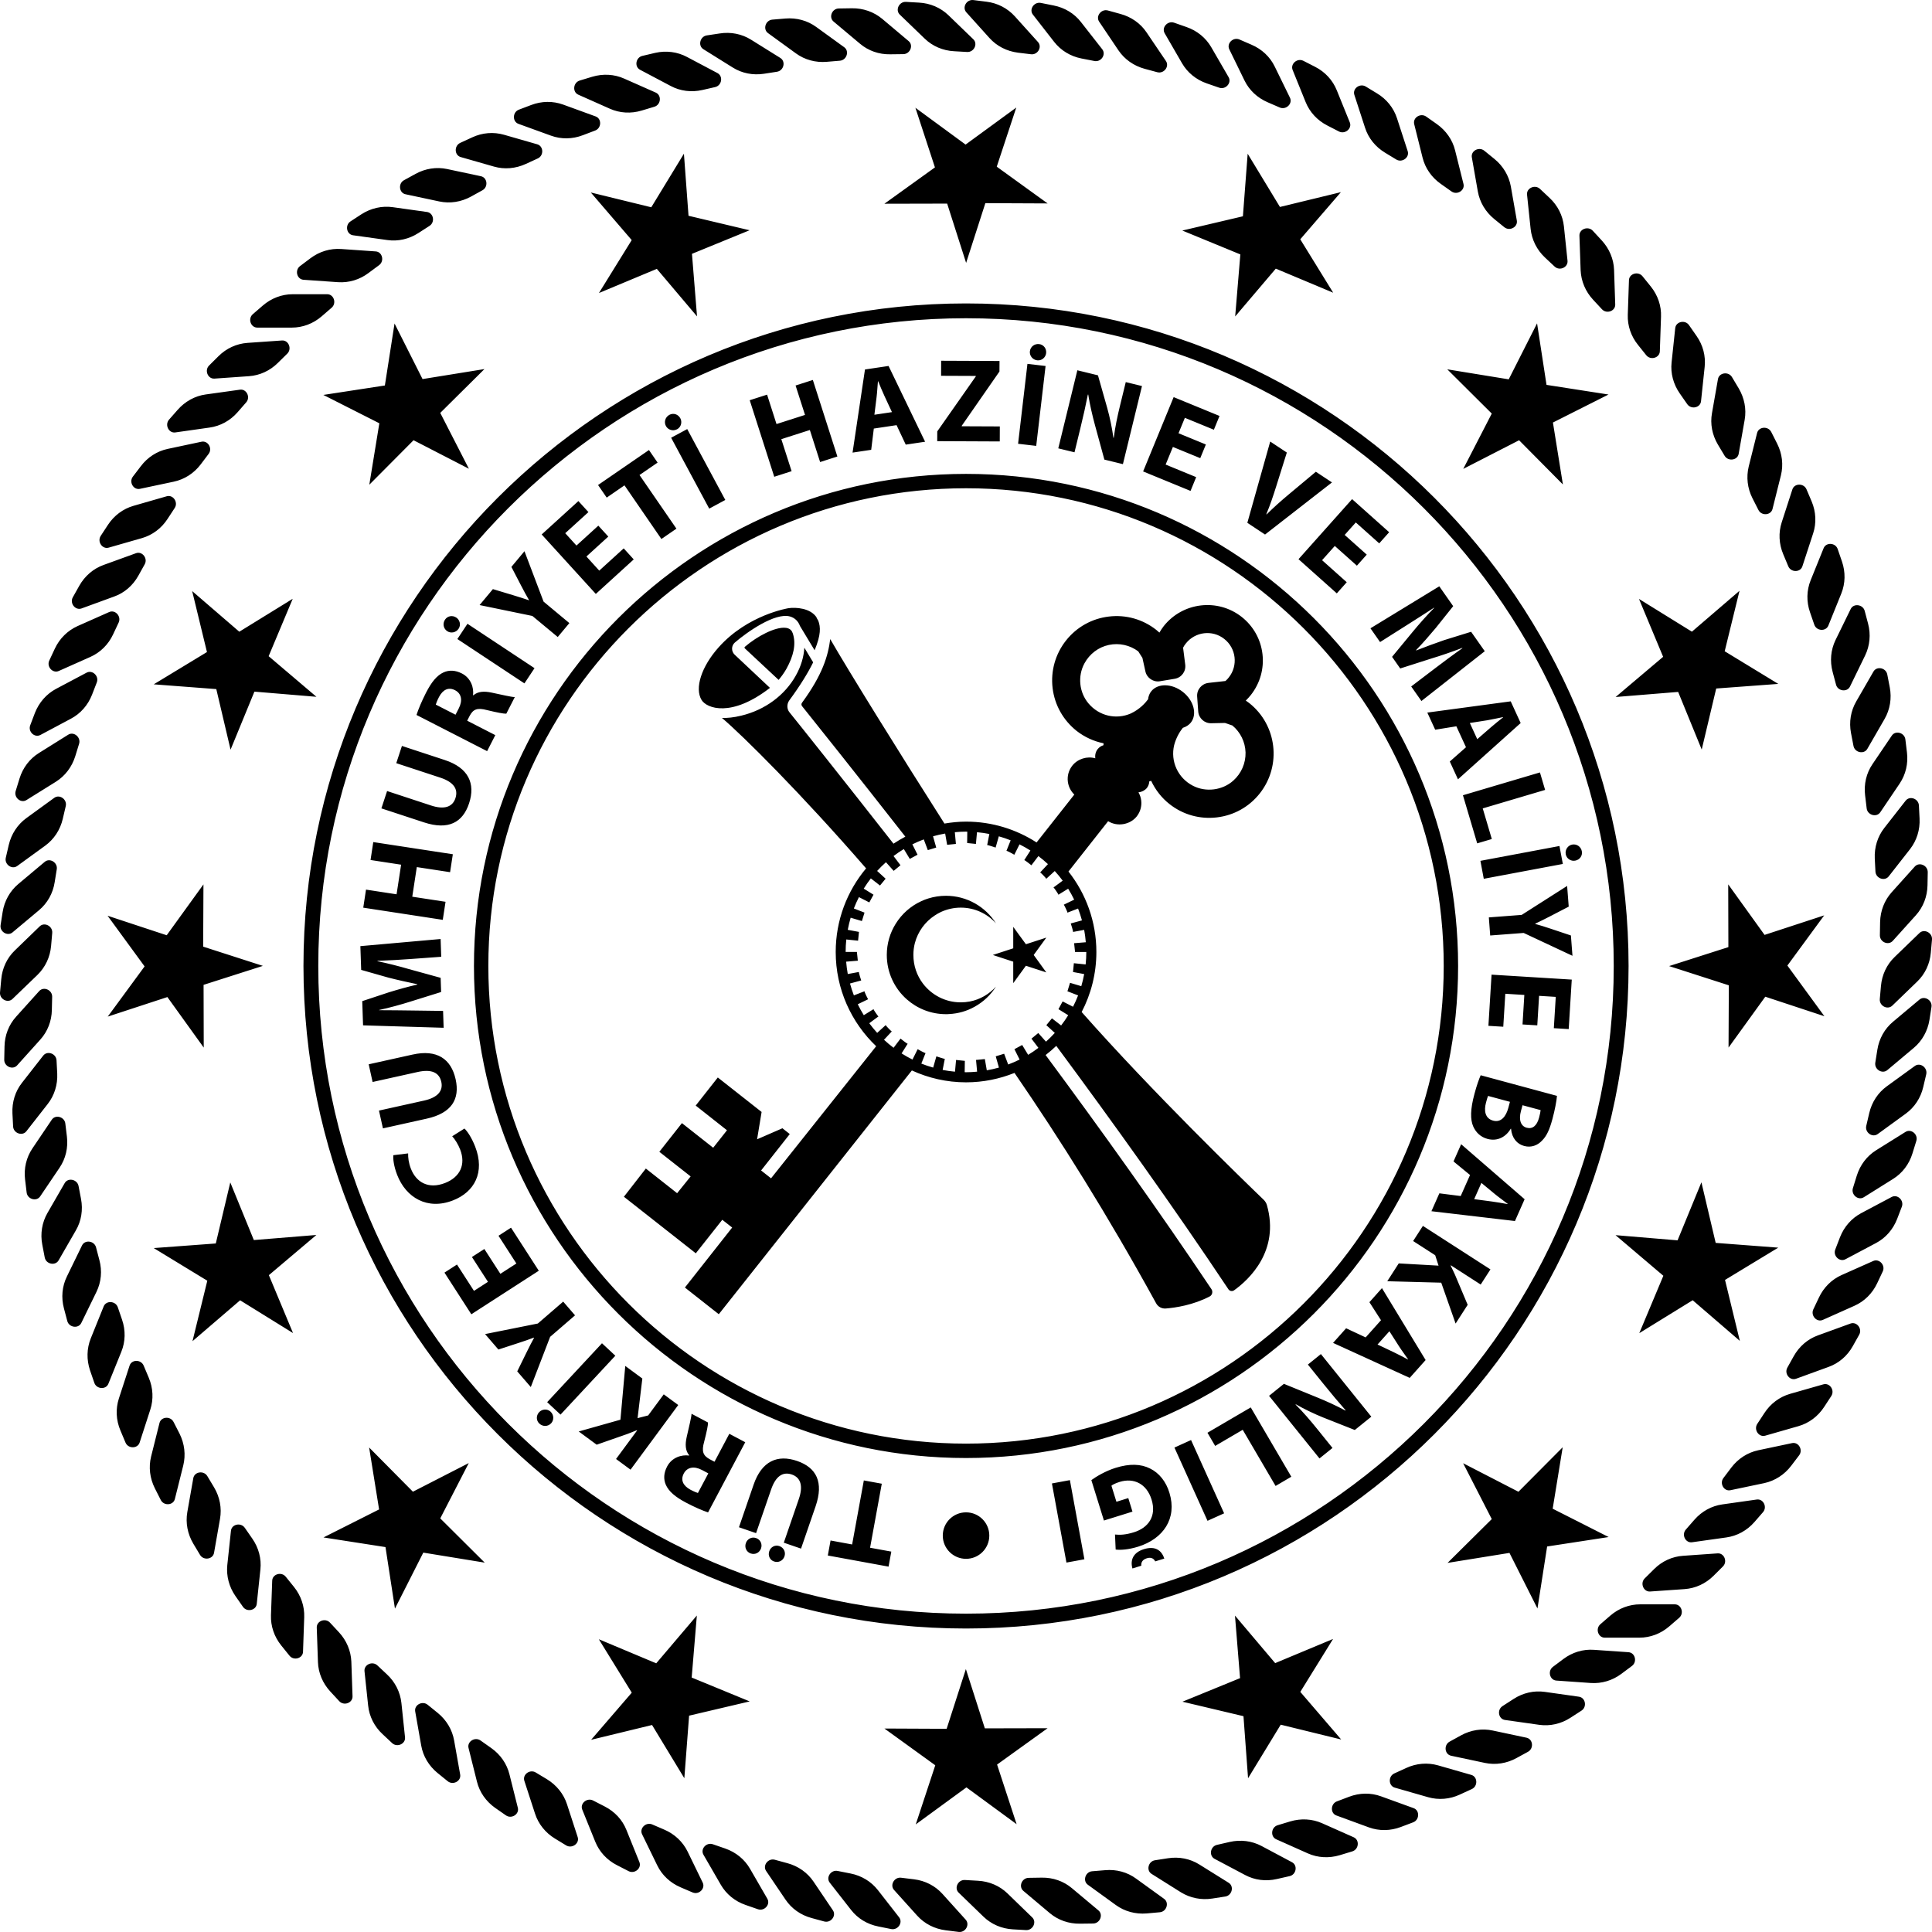 <!-- Generator: Adobe Illustrator 24.0.0, SVG Export Plug-In  -->
<svg version="1.1" xmlns="http://www.w3.org/2000/svg" xmlns:xlink="http://www.w3.org/1999/xlink" x="0px" y="0px" width="94.93px"
	 height="94.928px" viewBox="0 0 94.93 94.928" style="enable-background:new 0 0 94.93 94.928;" xml:space="preserve">
<defs>
</defs>
<path d="M82.29,78.83h-1.699c-0.534,0-1.053,0.196-1.469,0.556l-0.487,0.422c-0.255,0.22-0.11,0.66,0.216,0.66h1.7
	c0.535,0,1.054-0.196,1.47-0.556l0.487-0.421C82.762,79.269,82.617,78.83,82.29,78.83z M84.394,76.326l-1.695,0.119
	c-0.533,0.036-1.037,0.266-1.425,0.655l-0.46,0.456c-0.238,0.236-0.06,0.664,0.261,0.644l1.698-0.118
	c0.534-0.038,1.036-0.269,1.426-0.657l0.457-0.456C84.895,76.733,84.72,76.302,84.394,76.326z M86.32,73.68l-1.686,0.239
	c-0.529,0.072-1.014,0.339-1.377,0.753l-0.423,0.484c-0.221,0.252-0.017,0.669,0.305,0.624l1.686-0.237
	c0.529-0.074,1.013-0.339,1.377-0.753l0.424-0.488C86.846,74.05,86.643,73.635,86.32,73.68z M88.054,70.908L86.39,71.26
	c-0.521,0.111-0.988,0.412-1.32,0.849l-0.389,0.515c-0.203,0.267,0.029,0.668,0.347,0.598l1.665-0.349
	c0.52-0.115,0.987-0.414,1.318-0.851l0.391-0.515C88.604,71.24,88.373,70.84,88.054,70.908z M89.59,68.021l-1.635,0.467
	c-0.512,0.148-0.959,0.479-1.258,0.939l-0.354,0.539c-0.181,0.283,0.078,0.666,0.392,0.577l1.632-0.468
	c0.515-0.147,0.959-0.479,1.26-0.939l0.354-0.541C90.165,68.312,89.905,67.929,89.59,68.021z M90.923,65.034l-1.596,0.58
	c-0.504,0.181-0.923,0.543-1.192,1.024l-0.313,0.562c-0.163,0.294,0.122,0.659,0.429,0.545l1.595-0.58
	c0.504-0.181,0.925-0.542,1.192-1.022l0.316-0.564C91.516,65.286,91.231,64.921,90.923,65.034z M92.043,61.959l-1.553,0.691
	c-0.488,0.217-0.882,0.607-1.116,1.106l-0.276,0.582c-0.14,0.305,0.17,0.648,0.467,0.516l1.554-0.694
	c0.487-0.216,0.88-0.605,1.115-1.102l0.276-0.585C92.653,62.171,92.341,61.827,92.043,61.959z M92.947,58.815l-1.502,0.797
	c-0.472,0.252-0.835,0.668-1.036,1.181l-0.232,0.602c-0.122,0.31,0.213,0.632,0.5,0.479l1.503-0.797
	c0.472-0.25,0.836-0.667,1.036-1.181l0.231-0.601C93.568,58.983,93.232,58.661,92.947,58.815z M93.627,55.618l-1.44,0.899
	c-0.455,0.283-0.789,0.725-0.953,1.25l-0.191,0.616c-0.096,0.32,0.258,0.617,0.534,0.446l1.442-0.902
	c0.452-0.282,0.789-0.723,0.95-1.251l0.19-0.615C94.26,55.74,93.905,55.444,93.627,55.618z M94.085,52.378l-1.376,0.999
	c-0.432,0.314-0.737,0.777-0.862,1.313L91.7,55.319c-0.076,0.325,0.299,0.596,0.563,0.403l1.375-0.999
	c0.431-0.313,0.737-0.775,0.861-1.31l0.148-0.628C94.721,52.458,94.348,52.185,94.085,52.378z M94.314,49.115l-1.302,1.092
	c-0.411,0.344-0.68,0.826-0.767,1.371l-0.101,0.635c-0.055,0.331,0.339,0.577,0.591,0.367l1.3-1.091
	c0.41-0.346,0.681-0.828,0.769-1.371l0.1-0.638C94.958,49.151,94.565,48.907,94.314,49.115z M94.314,45.844l-1.221,1.18
	c-0.386,0.37-0.622,0.873-0.671,1.422l-0.057,0.642c-0.029,0.335,0.379,0.55,0.615,0.324l1.223-1.181
	c0.386-0.371,0.622-0.873,0.669-1.419l0.058-0.642C94.961,45.835,94.548,45.618,94.314,45.844z M92.949,43.842
	c-0.357,0.399-0.557,0.915-0.569,1.464l-0.011,0.646c-0.007,0.335,0.414,0.521,0.634,0.278l1.138-1.262
	c0.356-0.397,0.557-0.912,0.568-1.463l0.012-0.644c0.008-0.338-0.417-0.524-0.636-0.283L92.949,43.842z M92.587,40.681
	c-0.33,0.421-0.494,0.952-0.469,1.498l0.033,0.646c0.018,0.336,0.455,0.494,0.655,0.233l1.046-1.336
	c0.328-0.423,0.494-0.95,0.467-1.5l-0.032-0.646c-0.019-0.335-0.451-0.491-0.653-0.233L92.587,40.681z M91.643,39.08l0.077,0.641
	c0.041,0.332,0.487,0.46,0.67,0.188l0.951-1.408c0.297-0.443,0.426-0.981,0.359-1.527l-0.078-0.641
	c-0.04-0.333-0.485-0.46-0.667-0.188l-0.952,1.406C91.703,37.993,91.577,38.532,91.643,39.08z M90.95,36.018l0.122,0.634
	c0.063,0.329,0.518,0.426,0.681,0.143l0.848-1.47c0.266-0.464,0.357-1.013,0.254-1.551l-0.122-0.632
	c-0.062-0.331-0.518-0.427-0.68-0.143l-0.848,1.47C90.937,34.933,90.847,35.48,90.95,36.018z M90.048,33.016l0.166,0.623
	c0.082,0.324,0.545,0.386,0.686,0.096l0.745-1.53c0.232-0.479,0.284-1.032,0.144-1.563l-0.166-0.625
	c-0.084-0.321-0.547-0.386-0.688-0.093l-0.747,1.527C89.956,31.932,89.905,32.485,90.048,33.016z M88.935,30.081l0.21,0.609
	c0.107,0.32,0.568,0.35,0.692,0.049l0.637-1.577c0.199-0.495,0.211-1.048,0.033-1.57l-0.21-0.61
	c-0.104-0.318-0.568-0.349-0.692-0.047l-0.637,1.575C88.767,29.008,88.755,29.561,88.935,30.081z M87.62,27.231l0.249,0.596
	c0.132,0.309,0.596,0.306,0.693-0.003l0.529-1.618c0.165-0.507,0.14-1.058-0.074-1.567l-0.252-0.593
	c-0.131-0.311-0.593-0.309-0.695,0l-0.524,1.618C87.381,26.17,87.407,26.725,87.62,27.231z M86.402,25.059
	c0.151,0.299,0.615,0.266,0.692-0.052l0.412-1.648c0.129-0.518,0.064-1.069-0.184-1.559l-0.291-0.575
	c-0.153-0.299-0.615-0.266-0.695,0.05l-0.412,1.649c-0.126,0.519-0.064,1.068,0.184,1.557L86.402,25.059z M84.742,22.398
	c0.173,0.287,0.633,0.221,0.689-0.1l0.295-1.673c0.092-0.527-0.014-1.07-0.294-1.544l-0.331-0.554
	c-0.173-0.286-0.63-0.221-0.688,0.1l-0.294,1.674c-0.095,0.524,0.009,1.069,0.291,1.543L84.742,22.398z M82.903,19.858
	c0.192,0.276,0.647,0.179,0.678-0.145l0.179-1.689c0.056-0.534-0.084-1.068-0.4-1.518l-0.37-0.531
	c-0.188-0.274-0.643-0.178-0.677,0.148l-0.179,1.689c-0.056,0.53,0.087,1.066,0.401,1.518L82.903,19.858z M80.89,17.454
	c0.21,0.261,0.656,0.132,0.667-0.193l0.058-1.699c0.022-0.532-0.158-1.058-0.503-1.486l-0.405-0.501
	c-0.212-0.262-0.656-0.134-0.667,0.192l-0.058,1.699c-0.019,0.534,0.158,1.057,0.506,1.486L80.89,17.454z M78.276,14.725
	l0.439,0.473c0.228,0.244,0.663,0.087,0.65-0.24l-0.057-1.7c-0.019-0.531-0.235-1.044-0.609-1.448l-0.437-0.473
	c-0.23-0.244-0.664-0.085-0.656,0.24l0.059,1.7C77.688,13.81,77.901,14.322,78.276,14.725z M75.916,12.656l0.472,0.442
	c0.246,0.23,0.666,0.038,0.633-0.286l-0.177-1.689c-0.056-0.531-0.305-1.026-0.707-1.401l-0.472-0.443
	c-0.243-0.226-0.667-0.038-0.633,0.286l0.177,1.689C75.267,11.783,75.515,12.281,75.916,12.656z M72.614,9.408
	c0.094,0.527,0.376,1.002,0.802,1.35l0.499,0.406c0.262,0.211,0.671-0.006,0.615-0.328l-0.294-1.674
	c-0.095-0.526-0.378-1.002-0.803-1.349l-0.502-0.408c-0.26-0.211-0.669,0.007-0.611,0.329L72.614,9.408z M69.899,7.747
	c0.128,0.516,0.446,0.973,0.895,1.288l0.526,0.372c0.277,0.195,0.669-0.053,0.589-0.369l-0.412-1.649
	c-0.127-0.516-0.446-0.973-0.895-1.291l-0.525-0.37c-0.276-0.192-0.667,0.052-0.59,0.37L69.899,7.747z M67.073,6.278
	c0.164,0.509,0.51,0.939,0.981,1.224l0.552,0.335c0.287,0.174,0.662-0.1,0.562-0.41L68.642,5.81
	c-0.165-0.508-0.512-0.94-0.983-1.223l-0.552-0.335c-0.287-0.174-0.661,0.099-0.56,0.409L67.073,6.278z M64.152,5.013
	c0.2,0.496,0.575,0.903,1.067,1.154l0.571,0.294c0.299,0.152,0.656-0.147,0.532-0.449l-0.638-1.574
	c-0.2-0.497-0.574-0.904-1.064-1.154l-0.577-0.295c-0.298-0.152-0.65,0.147-0.529,0.449L64.152,5.013z M61.147,3.951
	c0.234,0.482,0.638,0.86,1.144,1.076l0.594,0.257c0.309,0.129,0.641-0.192,0.497-0.484l-0.746-1.527
	c-0.232-0.48-0.635-0.859-1.143-1.076L60.9,1.94c-0.309-0.132-0.639,0.192-0.498,0.483L61.147,3.951z M58.078,3.105
	c0.266,0.461,0.696,0.812,1.216,0.992l0.61,0.211c0.319,0.111,0.626-0.235,0.464-0.517L59.516,2.32
	c-0.268-0.462-0.696-0.812-1.218-0.992l-0.608-0.213c-0.316-0.11-0.628,0.235-0.463,0.519L58.078,3.105z M54.956,2.474
	c0.299,0.441,0.751,0.76,1.284,0.906l0.622,0.168c0.322,0.089,0.61-0.276,0.427-0.55l-0.953-1.408
	c-0.296-0.442-0.751-0.76-1.28-0.904l-0.623-0.172c-0.325-0.085-0.606,0.281-0.426,0.55L54.956,2.474z M51.797,2.059
	c0.33,0.421,0.801,0.709,1.344,0.815l0.632,0.123c0.329,0.067,0.588-0.318,0.387-0.576l-1.047-1.338
	c-0.328-0.423-0.801-0.708-1.343-0.814l-0.631-0.126c-0.33-0.063-0.588,0.321-0.386,0.576L51.797,2.059z M48.618,1.868
	c0.358,0.398,0.85,0.649,1.399,0.72l0.637,0.077c0.335,0.044,0.566-0.358,0.347-0.601l-1.137-1.262
	c-0.36-0.397-0.851-0.653-1.398-0.719l-0.639-0.08c-0.335-0.041-0.563,0.358-0.347,0.601L48.618,1.868z M45.437,1.899
	c0.384,0.371,0.892,0.589,1.442,0.618l0.642,0.037c0.336,0.018,0.537-0.398,0.305-0.623l-1.224-1.183
	c-0.385-0.37-0.892-0.589-1.444-0.619l-0.644-0.037c-0.335-0.018-0.537,0.401-0.302,0.626L45.437,1.899z M42.261,2.152
	c0.408,0.344,0.931,0.527,1.481,0.516l0.645-0.008c0.335-0.006,0.509-0.436,0.258-0.642l-1.301-1.095
	c-0.411-0.341-0.932-0.524-1.484-0.516l-0.645,0.01C40.88,0.42,40.707,0.85,40.959,1.06L42.261,2.152z M39.111,2.625
	c0.43,0.313,0.967,0.46,1.515,0.412l0.644-0.054c0.333-0.029,0.475-0.47,0.213-0.661l-1.375-0.996
	c-0.434-0.317-0.968-0.461-1.516-0.416L37.95,0.964c-0.336,0.029-0.477,0.471-0.213,0.663L39.111,2.625z M34.56,2.417l1.441,0.899
	c0.454,0.286,0.998,0.392,1.54,0.308l0.638-0.099c0.332-0.053,0.441-0.502,0.166-0.676l-1.442-0.899
	c-0.453-0.283-0.997-0.392-1.54-0.306L34.725,1.74C34.396,1.794,34.283,2.242,34.56,2.417z M31.447,3.427l1.505,0.796
	c0.468,0.252,1.019,0.322,1.557,0.2l0.629-0.144c0.328-0.074,0.405-0.528,0.119-0.686l-1.501-0.794
	c-0.473-0.253-1.023-0.322-1.559-0.202l-0.629,0.148C31.239,2.816,31.16,3.274,31.447,3.427z M28.414,4.652l1.552,0.69
	c0.487,0.218,1.042,0.249,1.568,0.089l0.621-0.187c0.321-0.099,0.365-0.559,0.068-0.694l-1.554-0.688
	c-0.487-0.218-1.04-0.248-1.568-0.091l-0.618,0.187C28.162,4.058,28.115,4.517,28.414,4.652z M25.473,6.085l1.596,0.579
	c0.501,0.184,1.06,0.177,1.571-0.021l0.604-0.229c0.315-0.119,0.329-0.582,0.022-0.694l-1.598-0.582
	c-0.501-0.181-1.057-0.174-1.569,0.022l-0.604,0.229C25.182,5.508,25.168,5.972,25.473,6.085z M22.637,7.717l1.638,0.469
	c0.51,0.146,1.063,0.099,1.564-0.132l0.586-0.269c0.305-0.141,0.286-0.605-0.028-0.695l-1.633-0.469
	c-0.514-0.147-1.067-0.103-1.565,0.13l-0.586,0.27C22.307,7.165,22.325,7.627,22.637,7.717z M19.926,9.545l1.662,0.354
	c0.523,0.11,1.071,0.026,1.553-0.239l0.564-0.311c0.295-0.163,0.245-0.622-0.074-0.69l-1.664-0.354
	c-0.521-0.11-1.068-0.026-1.549,0.239l-0.568,0.311C19.555,9.017,19.607,9.478,19.926,9.545z M17.345,11.56l1.686,0.235
	c0.527,0.076,1.068-0.047,1.53-0.346l0.543-0.35c0.283-0.182,0.199-0.637-0.123-0.683l-1.683-0.236
	c-0.529-0.074-1.068,0.047-1.533,0.344l-0.541,0.353C16.943,11.057,17.023,11.513,17.345,11.56z M14.914,13.747l1.695,0.118
	c0.533,0.036,1.064-0.122,1.502-0.454l0.518-0.384c0.27-0.202,0.157-0.653-0.169-0.674l-1.695-0.118
	c-0.534-0.038-1.067,0.121-1.505,0.45l-0.516,0.388C14.473,13.275,14.587,13.724,14.914,13.747z M12.642,16.097h1.698
	c0.535,0,1.053-0.196,1.468-0.556l0.487-0.421c0.256-0.221,0.109-0.663-0.216-0.663h-1.7c-0.535,0-1.053,0.199-1.469,0.559
	l-0.487,0.421C12.169,15.655,12.314,16.097,12.642,16.097z M10.537,18.603l1.697-0.119c0.531-0.037,1.035-0.269,1.423-0.656
	l0.461-0.454c0.236-0.237,0.061-0.667-0.263-0.644l-1.697,0.118c-0.534,0.038-1.036,0.267-1.426,0.657l-0.457,0.454
	C10.036,18.195,10.211,18.625,10.537,18.603z M8.613,21.248l1.683-0.239c0.528-0.073,1.014-0.339,1.377-0.753l0.424-0.486
	c0.221-0.251,0.017-0.668-0.305-0.623l-1.684,0.235c-0.53,0.073-1.016,0.343-1.379,0.756l-0.426,0.484
	C8.086,20.878,8.291,21.294,8.613,21.248z M6.877,24.019l1.662-0.352c0.523-0.111,0.99-0.41,1.322-0.848l0.389-0.515
	c0.204-0.268-0.029-0.667-0.349-0.6l-1.662,0.353c-0.52,0.11-0.987,0.41-1.32,0.851L6.528,23.42
	C6.326,23.687,6.558,24.087,6.877,24.019z M5.339,26.909l1.633-0.468c0.515-0.148,0.959-0.479,1.259-0.941l0.354-0.541
	c0.182-0.279-0.078-0.664-0.391-0.575l-1.635,0.47c-0.512,0.147-0.957,0.479-1.258,0.939l-0.354,0.541
	C4.767,26.615,5.027,26.999,5.339,26.909z M4.008,29.896l1.596-0.583c0.504-0.178,0.923-0.541,1.192-1.022l0.314-0.564
	c0.164-0.292-0.123-0.657-0.428-0.545l-1.597,0.579c-0.503,0.182-0.923,0.545-1.192,1.025L3.577,29.35
	C3.414,29.643,3.702,30.007,4.008,29.896z M2.886,32.97l1.554-0.692c0.489-0.218,0.883-0.606,1.116-1.105l0.274-0.583
	c0.142-0.306-0.169-0.649-0.467-0.516l-1.552,0.689c-0.487,0.22-0.883,0.609-1.116,1.107l-0.273,0.585
	C2.278,32.757,2.59,33.1,2.886,32.97z M1.986,36.112l1.5-0.799c0.472-0.249,0.837-0.667,1.037-1.179l0.233-0.602
	c0.122-0.311-0.214-0.632-0.501-0.48l-1.503,0.797c-0.47,0.252-0.835,0.668-1.036,1.18l-0.229,0.604
	C1.363,35.946,1.697,36.265,1.986,36.112z M1.302,39.31l1.444-0.899c0.452-0.284,0.787-0.725,0.951-1.25l0.19-0.617
	c0.097-0.318-0.259-0.616-0.534-0.445l-1.441,0.901c-0.453,0.282-0.789,0.723-0.952,1.25l-0.189,0.615
	C0.671,39.188,1.027,39.485,1.302,39.31z M0.848,42.55l1.374-0.998c0.432-0.316,0.737-0.779,0.862-1.315l0.147-0.628
	c0.077-0.327-0.299-0.598-0.563-0.408l-1.377,1c-0.431,0.316-0.734,0.778-0.86,1.314l-0.146,0.629
	C0.208,42.47,0.584,42.744,0.848,42.55z M0.617,45.812l1.303-1.091c0.409-0.344,0.681-0.826,0.766-1.371l0.103-0.637
	c0.055-0.329-0.34-0.576-0.59-0.366l-1.302,1.092c-0.408,0.344-0.68,0.827-0.767,1.371l-0.1,0.638
	C-0.027,45.779,0.369,46.022,0.617,45.812z M0.614,49.084l1.225-1.18c0.384-0.372,0.622-0.873,0.671-1.42l0.056-0.642
	c0.03-0.335-0.379-0.55-0.613-0.327l-1.222,1.183c-0.387,0.371-0.622,0.873-0.67,1.419l-0.06,0.644
	C-0.03,49.094,0.381,49.309,0.614,49.084z M1.979,51.083c0.359-0.397,0.56-0.914,0.569-1.461l0.015-0.646
	c0.006-0.335-0.417-0.52-0.636-0.28L0.79,49.958c-0.358,0.397-0.559,0.911-0.568,1.463l-0.014,0.645
	c-0.007,0.335,0.417,0.524,0.634,0.281L1.979,51.083z M2.344,54.246c0.33-0.42,0.493-0.951,0.468-1.497l-0.034-0.648
	c-0.018-0.333-0.45-0.49-0.653-0.235l-1.046,1.339c-0.33,0.418-0.494,0.951-0.468,1.498l0.033,0.645
	c0.016,0.335,0.454,0.492,0.653,0.236L2.344,54.246z M3.288,55.849L3.21,55.207c-0.038-0.333-0.486-0.46-0.667-0.187l-0.95,1.408
	c-0.299,0.443-0.427,0.981-0.361,1.527l0.077,0.639c0.039,0.333,0.486,0.461,0.667,0.189l0.952-1.409
	C3.227,56.932,3.353,56.394,3.288,55.849z M3.981,58.909L3.86,58.276c-0.063-0.329-0.518-0.426-0.681-0.144l-0.849,1.472
	c-0.265,0.462-0.356,1.01-0.253,1.549l0.121,0.634c0.063,0.329,0.516,0.424,0.681,0.143l0.848-1.473
	C3.997,59.996,4.083,59.448,3.981,58.909z M4.883,61.913l-0.164-0.625c-0.085-0.322-0.544-0.386-0.687-0.096l-0.745,1.53
	C3.051,63.202,3,63.754,3.141,64.286l0.165,0.623c0.085,0.322,0.548,0.387,0.689,0.095l0.745-1.527
	C4.974,62.994,5.027,62.444,4.883,61.913z M5.998,64.846l-0.208-0.609c-0.109-0.32-0.571-0.35-0.695-0.047l-0.636,1.575
	c-0.199,0.497-0.21,1.048-0.035,1.57l0.21,0.609c0.107,0.318,0.572,0.35,0.692,0.047l0.637-1.574
	C6.164,65.921,6.176,65.368,5.998,64.846z M7.31,67.696l-0.251-0.596c-0.131-0.31-0.593-0.31-0.693,0.003L5.84,68.719
	c-0.163,0.509-0.139,1.061,0.077,1.568l0.25,0.596C6.296,71.19,6.76,71.19,6.861,70.88l0.524-1.617
	C7.55,68.755,7.523,68.2,7.31,67.696z M8.529,69.871c-0.15-0.3-0.615-0.268-0.693,0.051L7.424,71.57
	c-0.128,0.517-0.062,1.069,0.185,1.559L7.9,73.704c0.153,0.299,0.613,0.266,0.692-0.048l0.413-1.651
	c0.128-0.519,0.063-1.067-0.182-1.56L8.529,69.871z M10.187,72.529c-0.174-0.287-0.631-0.221-0.689,0.1l-0.295,1.673
	c-0.091,0.527,0.013,1.07,0.293,1.544L9.828,76.4c0.173,0.287,0.631,0.222,0.689-0.1l0.294-1.674
	c0.092-0.523-0.01-1.069-0.291-1.541L10.187,72.529z M12.028,75.069c-0.195-0.276-0.647-0.177-0.68,0.147l-0.18,1.689
	c-0.053,0.53,0.088,1.068,0.401,1.518l0.369,0.529c0.191,0.276,0.645,0.177,0.678-0.145l0.179-1.691
	c0.056-0.53-0.084-1.066-0.4-1.518L12.028,75.069z M14.041,77.474c-0.21-0.262-0.655-0.132-0.666,0.193l-0.061,1.699
	c-0.018,0.532,0.159,1.055,0.505,1.485l0.405,0.502c0.209,0.262,0.656,0.133,0.665-0.192l0.059-1.699
	c0.019-0.534-0.158-1.058-0.502-1.486L14.041,77.474z M16.655,80.203l-0.439-0.472c-0.228-0.246-0.66-0.088-0.652,0.239l0.059,1.7
	c0.018,0.531,0.235,1.041,0.608,1.445l0.437,0.472c0.229,0.248,0.665,0.089,0.654-0.239l-0.058-1.697
	C17.243,81.119,17.029,80.606,16.655,80.203z M19.015,82.273l-0.472-0.442c-0.246-0.23-0.666-0.038-0.633,0.284l0.179,1.69
	c0.055,0.531,0.303,1.027,0.706,1.401l0.473,0.443c0.243,0.227,0.666,0.039,0.633-0.284l-0.178-1.691
	C19.664,83.143,19.417,82.647,19.015,82.273z M22.314,85.521c-0.092-0.526-0.374-1.002-0.799-1.35l-0.501-0.406
	c-0.262-0.212-0.669,0.007-0.613,0.328l0.295,1.673c0.092,0.528,0.376,1.002,0.802,1.35l0.502,0.407
	c0.26,0.209,0.667-0.008,0.611-0.329L22.314,85.521z M25.032,87.182c-0.128-0.518-0.445-0.974-0.894-1.29l-0.527-0.372
	c-0.274-0.193-0.669,0.053-0.589,0.369l0.412,1.649c0.127,0.519,0.444,0.973,0.893,1.291l0.529,0.368
	c0.274,0.195,0.667-0.051,0.589-0.368L25.032,87.182z M27.858,88.648c-0.165-0.506-0.513-0.937-0.981-1.223l-0.553-0.333
	c-0.288-0.174-0.66,0.1-0.56,0.409l0.526,1.616c0.165,0.508,0.512,0.94,0.981,1.224l0.551,0.336c0.288,0.171,0.664-0.103,0.563-0.41
	L27.858,88.648z M30.78,89.916c-0.197-0.496-0.575-0.903-1.067-1.154l-0.572-0.294c-0.299-0.152-0.654,0.147-0.531,0.449
	l0.637,1.574c0.2,0.497,0.575,0.904,1.065,1.154l0.575,0.295c0.299,0.152,0.653-0.147,0.529-0.448L30.78,89.916z M33.785,90.976
	c-0.235-0.479-0.638-0.859-1.145-1.076l-0.593-0.255c-0.31-0.132-0.641,0.192-0.497,0.484l0.744,1.527
	c0.233,0.48,0.637,0.859,1.143,1.076l0.593,0.254c0.309,0.132,0.639-0.191,0.498-0.483L33.785,90.976z M36.853,91.823
	c-0.266-0.462-0.695-0.812-1.216-0.994l-0.609-0.21c-0.32-0.111-0.627,0.232-0.462,0.516l0.85,1.471
	c0.266,0.462,0.695,0.814,1.216,0.994l0.607,0.211c0.319,0.111,0.628-0.233,0.464-0.517L36.853,91.823z M39.975,92.457
	c-0.299-0.443-0.752-0.764-1.285-0.908l-0.62-0.169c-0.324-0.088-0.61,0.277-0.427,0.55l0.951,1.405
	c0.298,0.445,0.75,0.764,1.282,0.908l0.623,0.17c0.324,0.087,0.608-0.28,0.426-0.549L39.975,92.457z M43.134,92.869
	c-0.33-0.42-0.803-0.708-1.344-0.814l-0.633-0.125c-0.329-0.066-0.588,0.319-0.385,0.578l1.045,1.336
	c0.329,0.424,0.801,0.709,1.344,0.815l0.631,0.127c0.33,0.063,0.586-0.321,0.387-0.578L43.134,92.869z M46.311,93.061
	c-0.358-0.398-0.85-0.653-1.397-0.72l-0.638-0.078c-0.333-0.042-0.564,0.36-0.346,0.602l1.137,1.262
	c0.358,0.397,0.851,0.649,1.396,0.718l0.64,0.081c0.335,0.043,0.563-0.359,0.347-0.602L46.311,93.061z M49.497,93.028
	c-0.384-0.369-0.893-0.587-1.444-0.616l-0.643-0.037c-0.339-0.018-0.538,0.398-0.304,0.623l1.222,1.183
	c0.384,0.369,0.892,0.589,1.444,0.619l0.644,0.036c0.336,0.018,0.537-0.399,0.302-0.624L49.497,93.028z M52.67,92.778
	c-0.409-0.346-0.932-0.528-1.483-0.519l-0.645,0.01c-0.335,0.006-0.507,0.432-0.257,0.642l1.301,1.095
	c0.409,0.342,0.93,0.524,1.482,0.515l0.645-0.008c0.338-0.004,0.508-0.436,0.26-0.644L52.67,92.778z M55.82,92.305
	c-0.431-0.316-0.967-0.461-1.512-0.413l-0.645,0.053c-0.333,0.027-0.475,0.471-0.214,0.661l1.378,0.999
	c0.431,0.313,0.966,0.458,1.514,0.413l0.644-0.058c0.335-0.026,0.476-0.467,0.214-0.659L55.82,92.305z M60.372,92.512l-1.441-0.899
	c-0.455-0.286-1-0.391-1.542-0.307l-0.638,0.099c-0.332,0.051-0.442,0.502-0.165,0.671l1.44,0.904
	c0.456,0.281,0.998,0.391,1.542,0.306l0.638-0.099C60.536,93.135,60.649,92.685,60.372,92.512z M63.484,91.502l-1.499-0.799
	c-0.473-0.25-1.022-0.32-1.562-0.198l-0.627,0.144c-0.326,0.074-0.407,0.528-0.119,0.685l1.502,0.796
	c0.47,0.252,1.02,0.321,1.557,0.198l0.63-0.143C63.694,92.111,63.772,91.654,63.484,91.502z M66.516,90.276l-1.553-0.69
	c-0.489-0.217-1.042-0.247-1.568-0.089l-0.619,0.187c-0.321,0.099-0.365,0.558-0.069,0.69l1.554,0.693
	c0.486,0.217,1.041,0.247,1.568,0.089l0.617-0.187C66.768,90.87,66.814,90.411,66.516,90.276z M69.458,88.844l-1.597-0.579
	c-0.501-0.184-1.054-0.176-1.57,0.019l-0.605,0.229c-0.31,0.121-0.327,0.583-0.019,0.693l1.598,0.585
	c0.501,0.181,1.054,0.174,1.569-0.022l0.605-0.229C69.75,89.42,69.766,88.955,69.458,88.844z M72.294,87.211l-1.635-0.469
	c-0.513-0.146-1.065-0.102-1.566,0.13l-0.588,0.269c-0.302,0.143-0.283,0.607,0.029,0.696l1.635,0.469
	c0.513,0.147,1.067,0.103,1.564-0.13l0.587-0.27C72.625,87.764,72.605,87.301,72.294,87.211z M75.006,85.383l-1.662-0.353
	c-0.523-0.112-1.072-0.027-1.554,0.237l-0.564,0.31c-0.295,0.165-0.245,0.623,0.074,0.692l1.662,0.353
	c0.523,0.11,1.069,0.027,1.551-0.238l0.568-0.31C75.375,85.91,75.325,85.452,75.006,85.383z M77.584,83.369L75.9,83.131
	c-0.527-0.074-1.069,0.049-1.53,0.349l-0.542,0.35c-0.283,0.182-0.203,0.638,0.122,0.682l1.686,0.239
	c0.527,0.073,1.067-0.048,1.529-0.348l0.543-0.351C77.988,83.871,77.906,83.416,77.584,83.369z M80.017,81.182l-1.697-0.117
	c-0.531-0.04-1.064,0.122-1.501,0.45l-0.516,0.387c-0.27,0.204-0.155,0.65,0.169,0.674l1.695,0.119
	c0.532,0.036,1.064-0.122,1.502-0.451l0.519-0.388C80.458,81.654,80.344,81.205,80.017,81.182z M46.539,10.004l0.932,2.913
	l0.945-2.935l3.059,0.014l-2.499-1.806l0.959-2.905l-2.49,1.819l-2.466-1.809l0.96,2.93l-2.483,1.786L46.539,10.004z M33.831,10.602
	l-0.226-3.05l-1.604,2.633L29.03,9.458l2.009,2.339l-1.61,2.601l2.845-1.187l1.975,2.335L34,12.472l2.831-1.158L33.831,10.602z
	 M20.762,18.626l-1.376-2.731l-0.475,3.046l-3.023,0.464l2.751,1.393l-0.493,3.019l2.174-2.186l2.719,1.401l-1.407-2.744
	l2.172-2.153L20.762,18.626z M13.2,32.242l1.183-2.82l-2.625,1.618l-2.316-1.997l0.727,2.996l-2.615,1.586l3.074,0.234l0.701,2.977
	l1.172-2.852l3.048,0.254L13.2,32.242z M9.983,46.514l0.014-3.059l-1.806,2.499l-2.905-0.959l1.819,2.49l-1.81,2.466l2.93-0.96
	l1.786,2.483l-0.008-3.083l2.914-0.932L9.983,46.514z M11.315,58.099l-0.712,3l-3.05,0.226l2.633,1.604l-0.728,2.971l2.34-2.009
	l2.6,1.61l-1.187-2.845l2.335-1.975l-3.073,0.25L11.315,58.099z M18.941,76.017l0.465,3.023l1.393-2.751l3.018,0.492l-2.185-2.174
	l1.401-2.718l-2.744,1.407l-2.152-2.173l0.49,3.044l-2.732,1.376L18.941,76.017z M32.039,84.759l1.586,2.615l0.234-3.074l2.978-0.7
	l-2.851-1.173l0.254-3.048l-1.996,2.349l-2.82-1.183l1.618,2.625l-1.997,2.316L32.039,84.759z M48.391,84.924l-0.932-2.913
	l-0.945,2.935l-3.058-0.014l2.499,1.806l-0.959,2.905l2.49-1.819l2.466,1.809l-0.96-2.93l2.483-1.786L48.391,84.924z M61.099,84.326
	l0.225,3.05l1.605-2.633l2.971,0.728l-2.009-2.339l1.61-2.601l-2.845,1.187l-1.975-2.335l0.25,3.073l-2.831,1.158L61.099,84.326z
	 M74.168,76.303l1.376,2.731l0.475-3.046l3.023-0.464l-2.75-1.393l0.492-3.019l-2.174,2.186l-2.718-1.401l1.407,2.744l-2.173,2.153
	L74.168,76.303z M84.301,61.07l-0.701-2.977l-1.172,2.852L79.38,60.69l2.35,1.996l-1.183,2.82l2.624-1.618l2.317,1.997L84.76,62.89
	l2.615-1.586L84.301,61.07z M87.824,47.443l1.809-2.466l-2.93,0.96l-1.786-2.483l0.008,3.083l-2.913,0.932l2.935,0.945l-0.014,3.059
	l1.806-2.499l2.904,0.959L87.824,47.443z M83.615,36.83l0.712-3l3.05-0.226L84.744,32l0.728-2.971l-2.339,2.009l-2.601-1.61
	l1.187,2.845l-2.335,1.975l3.073-0.25L83.615,36.83z M75.989,18.911l-0.464-3.023l-1.393,2.751l-3.019-0.492l2.186,2.174
	l-1.401,2.718l2.743-1.407l2.153,2.173l-0.49-3.044l2.731-1.376L75.989,18.911z M62.891,10.169l-1.586-2.615l-0.234,3.074
	l-2.977,0.7l2.851,1.173l-0.254,3.048l1.996-2.349l2.82,1.183l-1.618-2.625l1.997-2.316L62.891,10.169z M71.645,47.463
	c0,13.333-10.847,24.177-24.179,24.178c-13.332,0-24.178-10.845-24.178-24.177c0-13.333,10.846-24.179,24.178-24.179
	C60.798,23.284,71.645,34.13,71.645,47.463z M70.938,47.463c0-12.942-10.528-23.472-23.471-23.472
	c-12.942,0-23.471,10.53-23.472,23.472c0,12.942,10.53,23.47,23.472,23.47C60.409,70.933,70.937,60.405,70.938,47.463z
	 M80.021,47.463c0,17.95-14.604,32.555-32.555,32.555c-17.952,0-32.555-14.604-32.555-32.554c0-17.95,14.603-32.555,32.555-32.555
	C65.417,14.908,80.022,29.513,80.021,47.463z M79.292,47.463c0-17.549-14.276-31.826-31.825-31.826
	c-17.549,0-31.828,14.277-31.828,31.826c0,17.549,14.278,31.825,31.827,31.825S79.292,65.012,79.292,47.463z M37.832,33.799
	l-1.74-1.637c-0.079-0.077-0.124-0.186-0.121-0.297c0.002-0.113,0.052-0.22,0.136-0.293c0.59-0.51,1.972-1.484,2.706-1.282
	c0.238,0.067,0.407,0.23,0.494,0.467l0.72,1.194c0.315-0.76,0.297-1.145,0.18-1.45c-0.053-0.093-0.083-0.146-0.087-0.152
	l0.008-0.005c-0.305-0.473-1.028-0.509-1.372-0.462c-0.017,0.002-2.014,0.317-3.448,1.928c-0.841,0.942-1.185,2.005-0.837,2.581
	C34.721,34.811,35.941,35.267,37.832,33.799z M38.695,30.866c-0.031-0.01-0.063-0.015-0.096-0.018
	c-0.508-0.055-1.408,0.421-1.999,0.933c-0.016,0.012-0.018,0.029-0.018,0.037c0,0.011,0.002,0.026,0.016,0.04l1.66,1.549
	c0.145-0.171,0.274-0.352,0.384-0.546c0.343-0.621,0.487-1.204,0.314-1.735C38.91,30.985,38.827,30.903,38.695,30.866z
	 M55.943,38.933h-0.005c0.074,0.122,0.119,0.257,0.136,0.401c0.034,0.278-0.044,0.559-0.22,0.782
	c-0.33,0.414-0.963,0.515-1.405,0.233L52.5,42.823c0.857,1.089,1.371,2.459,1.371,3.953c0,1.065-0.263,2.067-0.723,2.951
	c3.515,3.978,7.938,8.255,8.941,9.222c0.076,0.075,0.13,0.161,0.159,0.257c0.648,2.255-0.884,3.675-1.608,4.192
	c-0.094,0.069-0.225,0.043-0.286-0.056c-2.679-4.021-5.632-8.141-8.453-11.952c-0.166,0.159-0.341,0.308-0.524,0.45
	c2.721,3.673,5.556,7.63,8.149,11.505c0.079,0.118,0.041,0.288-0.084,0.355c-0.816,0.426-1.682,0.556-2.165,0.594
	c-0.192,0.014-0.376-0.084-0.47-0.256c-2.362-4.304-4.716-8.057-6.959-11.32c-0.737,0.296-1.539,0.463-2.382,0.463
	c-0.951,0-1.85-0.212-2.661-0.584l-9.487,11.978l-1.665-1.311l2.323-2.948l-0.486-0.381l-1.301,1.647l-3.533-2.779l1.078-1.386
	l1.537,1.212l0.664-0.825l-1.538-1.21l1.11-1.409l1.536,1.21l0.678-0.859l-1.537-1.213l1.086-1.38l2.152,1.694L37.2,55.98
	l1.245-0.542l0.361,0.285l-1.409,1.789l0.489,0.385l5.165-6.49c-1.223-1.166-1.988-2.808-1.988-4.631
	c0-1.564,0.562-2.995,1.493-4.108c-3.159-3.643-6.066-6.533-7.081-7.391c0.263,0.007,0.575-0.021,0.951-0.114
	c1.158-0.278,2.138-0.998,2.68-1.974c0.252-0.447,0.391-0.919,0.416-1.364l0.433,0.72c-0.252,0.512-0.626,1.125-1.173,1.87
	c-0.128,0.178-0.126,0.421,0.012,0.588c0.426,0.524,2.683,3.357,5.108,6.452c0.187-0.125,0.383-0.239,0.583-0.345
	c-2.415-3.086-4.519-5.722-5.076-6.414c-0.039-0.049-0.04-0.118,0-0.169c1.004-1.371,1.279-2.295,1.385-3.125
	c0.864,1.504,3.412,5.615,5.612,9.064c0.346-0.058,0.699-0.095,1.062-0.095c1.278,0,2.466,0.379,3.465,1.023l1.854-2.352
	c-0.175-0.17-0.288-0.395-0.318-0.64c-0.034-0.283,0.044-0.557,0.219-0.781c0.266-0.337,0.732-0.478,1.131-0.361
	c-0.023-0.164,0.016-0.325,0.114-0.449c0.072-0.093,0.17-0.159,0.287-0.195c-0.001-0.031,0.001-0.063,0.004-0.094
	c-0.482-0.097-0.934-0.306-1.321-0.607c-0.661-0.525-1.084-1.274-1.183-2.11c-0.099-0.839,0.136-1.667,0.655-2.328
	c0.524-0.664,1.274-1.084,2.111-1.183c0.838-0.1,1.665,0.132,2.329,0.656c0.052,0.044,0.103,0.086,0.153,0.133
	c0.064-0.113,0.137-0.217,0.211-0.317c0.933-1.178,2.651-1.383,3.832-0.454c0.571,0.451,0.936,1.099,1.021,1.821
	c0.085,0.723-0.117,1.436-0.566,2.01c-0.078,0.097-0.163,0.191-0.253,0.281c0.056,0.039,0.113,0.078,0.165,0.118
	c1.367,1.078,1.604,3.068,0.526,4.438c-0.523,0.664-1.272,1.084-2.112,1.183c-0.837,0.099-1.664-0.131-2.328-0.655
	c-0.384-0.302-0.691-0.694-0.9-1.141c-0.031,0.009-0.061,0.018-0.092,0.025c-0.007,0.123-0.049,0.235-0.119,0.325
	C56.255,38.836,56.107,38.913,55.943,38.933z M51.829,50.753l-0.417-0.381l0.276-0.335l0.451,0.35
	c0.125-0.162,0.24-0.329,0.348-0.503l-0.48-0.298l0.206-0.38l0.511,0.261c0.093-0.181,0.175-0.367,0.249-0.557l-0.524-0.203
	l0.128-0.415l0.553,0.164c0.057-0.194,0.104-0.392,0.142-0.594l-0.549-0.102l0.042-0.432l0.579,0.06
	c0.021-0.201,0.032-0.405,0.032-0.612h-0.553l-0.046-0.431l0.574-0.047c-0.017-0.206-0.043-0.409-0.08-0.608l-0.549,0.102
	c0.026-0.005-0.11-0.418-0.11-0.418l0.55-0.15c-0.054-0.199-0.117-0.394-0.191-0.583l-0.524,0.203
	c0.023-0.009-0.168-0.396-0.177-0.392l0.51-0.247c-0.09-0.185-0.188-0.364-0.296-0.538l-0.48,0.297
	c0.018-0.012-0.227-0.368-0.242-0.357l0.454-0.335c-0.122-0.165-0.251-0.323-0.39-0.474l-0.417,0.381
	c0.01-0.011-0.287-0.325-0.302-0.309l0.384-0.411c-0.149-0.14-0.306-0.271-0.47-0.395l-0.343,0.452c0,0-0.337-0.272-0.351-0.252
	l0.302-0.474c-0.173-0.11-0.351-0.21-0.535-0.302l-0.255,0.51c0,0-0.378-0.214-0.388-0.189l0.208-0.519
	c-0.189-0.076-0.383-0.141-0.582-0.197l-0.157,0.553c0-0.001-0.412-0.138-0.415-0.123l0.107-0.545
	c-0.198-0.039-0.401-0.068-0.607-0.087l-0.053,0.576l-0.431-0.044l0.007-0.556c-0.023,0-0.044-0.004-0.067-0.004
	c-0.184,0-0.365,0.011-0.545,0.028l0.053,0.576l-0.432,0.043l-0.096-0.553c-0.202,0.035-0.401,0.08-0.596,0.135l0.157,0.553
	l-0.413,0.127l-0.199-0.528c-0.192,0.072-0.379,0.153-0.561,0.243l0.255,0.51l-0.381,0.206l-0.293-0.484
	c-0.175,0.106-0.344,0.22-0.506,0.343l0.342,0.452l-0.335,0.277l-0.379-0.425c-0.152,0.136-0.297,0.279-0.434,0.429l0.417,0.381
	l-0.276,0.335l-0.45-0.35c-0.125,0.161-0.241,0.329-0.349,0.503l0.48,0.298l-0.206,0.38l-0.51-0.261
	c-0.093,0.181-0.175,0.367-0.25,0.558l0.524,0.203l-0.128,0.415l-0.553-0.164c-0.057,0.194-0.104,0.393-0.142,0.595l0.55,0.102
	l-0.043,0.432l-0.579-0.06c-0.021,0.201-0.032,0.405-0.032,0.612h0.553l0.046,0.431l-0.574,0.047
	c0.017,0.206,0.043,0.409,0.08,0.608l0.55-0.102c-0.027,0.005,0.11,0.418,0.11,0.418l-0.551,0.149
	c0.054,0.199,0.117,0.394,0.191,0.584l0.524-0.203c-0.023,0.01,0.168,0.396,0.177,0.392l-0.51,0.247
	c0.09,0.185,0.188,0.364,0.296,0.538l0.48-0.298c-0.018,0.012,0.227,0.368,0.242,0.357l-0.454,0.335
	c0.122,0.165,0.252,0.323,0.39,0.474l0.417-0.381c-0.01,0.01,0.287,0.325,0.302,0.309l-0.384,0.411
	c0.15,0.14,0.306,0.271,0.47,0.394l0.342-0.452c0,0,0.337,0.272,0.351,0.252L44.3,51.76c0.173,0.11,0.351,0.21,0.535,0.302
	l0.255-0.51c0,0,0.378,0.214,0.388,0.189l-0.208,0.519c0.189,0.076,0.383,0.141,0.582,0.197l0.157-0.553
	c0,0,0.412,0.138,0.415,0.123l-0.107,0.545c0.198,0.039,0.401,0.068,0.607,0.086l0.053-0.576l0.431,0.044L47.4,52.682
	c0.022,0,0.044,0.003,0.066,0.003c0.184,0,0.365-0.011,0.545-0.028l-0.053-0.576l0.433-0.043l0.096,0.553
	c0.203-0.035,0.401-0.08,0.596-0.135l-0.157-0.553l0.413-0.127l0.199,0.529c0.192-0.072,0.379-0.153,0.561-0.243l-0.255-0.51
	l0.381-0.206l0.293,0.484c0.175-0.106,0.343-0.22,0.505-0.343l-0.342-0.452l0.335-0.277l0.379,0.425
	C51.547,51.046,51.691,50.903,51.829,50.753z M56.411,34.36c0.018-0.15,0.068-0.281,0.152-0.388c0.321-0.41,1.022-0.397,1.558,0.026
	c0.537,0.422,0.714,1.099,0.391,1.508c-0.097,0.118-0.231,0.207-0.392,0.256c-0.123,0.153-0.32,0.443-0.427,0.849
	c-0.191,0.796,0.185,1.619,0.921,1.997c0.636,0.33,1.452,0.227,1.985-0.252c0.396-0.354,0.613-0.858,0.602-1.383
	c-0.017-0.518-0.251-0.998-0.648-1.326l-0.363-0.124l-0.675,0.014c-0.335,0.009-0.618-0.248-0.64-0.585l-0.052-0.725
	c-0.025-0.339,0.221-0.632,0.555-0.672c0,0,0.004,0,0.006-0.001l0.828-0.092c0.063-0.055,0.121-0.113,0.168-0.178
	c0.461-0.582,0.36-1.431-0.224-1.889c-0.582-0.461-1.43-0.36-1.891,0.225c-0.051,0.061-0.094,0.129-0.133,0.205l0.105,0.829
	c0.044,0.337-0.184,0.644-0.52,0.699l-0.72,0.12c-0.322,0.058-0.647-0.158-0.717-0.485l-0.146-0.661l-0.206-0.323
	c-0.411-0.306-0.934-0.422-1.441-0.315c-0.513,0.108-0.951,0.441-1.203,0.908c-0.339,0.628-0.26,1.422,0.2,1.966
	c0.515,0.612,1.353,0.812,2.08,0.494C56,34.852,56.275,34.544,56.411,34.36z M47.208,49.251h-0.004
	c-0.763,0-1.435-0.368-1.862-0.932c-0.291-0.388-0.462-0.872-0.462-1.395c0-0.201,0.023-0.394,0.071-0.58
	c0.148-0.569,0.505-1.054,0.984-1.365c0.095-0.064,0.201-0.123,0.308-0.173c0.294-0.133,0.62-0.209,0.966-0.209
	c0.686,0,1.304,0.298,1.73,0.773c-0.515-0.813-1.424-1.355-2.457-1.355c-0.302,0-0.593,0.046-0.867,0.131
	c-0.121,0.037-0.236,0.081-0.347,0.134c-0.523,0.238-0.96,0.629-1.258,1.111c-0.278,0.445-0.437,0.971-0.437,1.531
	c0,0.869,0.381,1.65,0.984,2.182c0.513,0.453,1.187,0.728,1.924,0.728c0.049,0,0.099,0,0.148-0.006
	c0.456-0.021,0.882-0.147,1.26-0.359c0.427-0.236,0.79-0.577,1.049-0.99c-0.332,0.371-0.78,0.634-1.284,0.732
	C47.509,49.237,47.359,49.251,47.208,49.251z M50.956,47.15l-0.165-0.227l0.621-0.853l-1.003,0.325l-0.356-0.486l-0.267-0.367v1.054
	l-1.003,0.327l1.003,0.329v1.057l0.622-0.856l1.003,0.327L50.956,47.15z M43.327,72.903l-0.882-0.161l-0.575,3.146l-1.06-0.195
	l-0.135,0.738l2.985,0.546l0.135-0.738l-1.043-0.19L43.327,72.903z M38.293,75.967c-0.21-0.073-0.424,0.045-0.494,0.25
	c-0.075,0.216,0.028,0.437,0.233,0.507c0.216,0.075,0.439-0.034,0.513-0.249C38.617,76.27,38.515,76.042,38.293,75.967z
	 M37.148,75.573c-0.216-0.074-0.429,0.043-0.5,0.248c-0.075,0.216,0.028,0.437,0.239,0.51c0.216,0.074,0.433-0.037,0.508-0.252
	C37.465,75.873,37.369,75.648,37.148,75.573z M39.169,71.786c-0.974-0.336-1.744,0.013-2.14,1.164l-0.72,2.092l0.841,0.29
	l0.74-2.147c0.227-0.658,0.577-0.885,1.02-0.733c0.432,0.149,0.562,0.559,0.341,1.202l-0.739,2.147l0.847,0.291l0.716-2.08
	C40.485,72.821,40.111,72.111,39.169,71.786z M36.618,70.865l-1.827,3.448c-0.277-0.092-0.671-0.262-1.092-0.485
	c-0.519-0.275-0.839-0.545-0.984-0.874c-0.119-0.275-0.104-0.58,0.066-0.901c0.236-0.446,0.714-0.584,1.073-0.534l0.008-0.015
	c-0.191-0.228-0.203-0.533-0.12-0.901c0.1-0.452,0.233-0.965,0.237-1.137l0.809,0.429c0.005,0.129-0.064,0.459-0.188,0.943
	c-0.138,0.486-0.05,0.684,0.269,0.86l0.238,0.126l0.728-1.374L36.618,70.865z M34.804,72.395l-0.311-0.165
	c-0.394-0.209-0.732-0.136-0.894,0.17c-0.17,0.322-0.038,0.598,0.322,0.796c0.192,0.101,0.309,0.144,0.371,0.163L34.804,72.395z
	 M32.614,68.512l-0.766,1.036l-0.52,0.133l0.234-1.946l-0.839-0.619l-0.238,2.642l-2.049,0.578l0.882,0.65l1.5-0.524
	c0.154-0.061,0.313-0.119,0.474-0.189l0.014,0.011l-1.036,1.404l0.712,0.525l2.344-3.177L32.614,68.512z M26.492,69.387
	c-0.156,0.168-0.151,0.413,0.012,0.564c0.168,0.156,0.421,0.15,0.577-0.017c0.144-0.154,0.142-0.412-0.029-0.572
	C26.888,69.211,26.636,69.233,26.492,69.387z M29.579,66.002l-2.694,2.894l0.656,0.612l2.694-2.894L29.579,66.002z M28.255,64.63
	l-0.582-0.674l-1.246,1.076l-2.592,0.519l0.654,0.759l0.978-0.319c0.29-0.095,0.523-0.173,0.767-0.267l0.008,0.009
	c-0.131,0.243-0.236,0.443-0.373,0.725l-0.454,0.925l0.666,0.771l0.95-2.467L28.255,64.63z M25.109,60.323l-0.615,0.397l0.879,1.363
	l-0.787,0.507l-0.787-1.22l-0.61,0.394l0.788,1.22l-0.688,0.444l-0.835-1.294l-0.615,0.397l1.32,2.047l3.315-2.139L25.109,60.323z
	 M23.347,56.337c-0.175-0.448-0.391-0.761-0.526-0.885l-0.602,0.379c0.13,0.139,0.293,0.397,0.39,0.648
	c0.29,0.744-0.004,1.361-0.742,1.649c-0.82,0.319-1.419-0.039-1.677-0.702c-0.115-0.294-0.141-0.555-0.136-0.753l-0.727,0.089
	c-0.019,0.177,0.021,0.539,0.189,0.971c0.434,1.115,1.483,1.74,2.74,1.25C23.306,58.575,23.843,57.61,23.347,56.337z M22.388,53.032
	c-0.223-1.006-0.922-1.48-2.111-1.216l-2.161,0.479l0.192,0.869l2.218-0.492c0.68-0.151,1.057,0.029,1.158,0.486
	c0.099,0.446-0.182,0.772-0.845,0.919l-2.218,0.492l0.195,0.874l2.149-0.477C22.194,54.695,22.604,54.004,22.388,53.032z
	 M21.771,49.672l-1.503-0.02c-0.494-0.012-1.104-0.009-1.638-0.015l-0.001-0.011c0.513-0.111,1.071-0.265,1.53-0.41l1.516-0.473
	l-0.024-0.697l-1.558-0.429c-0.468-0.137-1.036-0.282-1.545-0.387v-0.018c0.574-0.02,1.148-0.057,1.622-0.09l1.51-0.11l-0.03-0.873
	l-3.943,0.35l0.04,1.167l1.327,0.377c0.444,0.115,0.97,0.231,1.43,0.327l0.001,0.017c-0.459,0.104-0.948,0.243-1.401,0.382
	l-1.305,0.432l0.04,1.19l3.959,0.119L21.771,49.672z M21.892,44.31l-1.635-0.25l0.223-1.455l1.635,0.25l0.135-0.881l-3.909-0.598
	l-0.134,0.881l1.502,0.23l-0.223,1.455l-1.502-0.23l-0.135,0.887l3.907,0.598L21.892,44.31z M23.049,39.471
	c0.322-0.979-0.036-1.746-1.196-2.127l-2.104-0.692l-0.278,0.847l2.16,0.71c0.663,0.218,0.894,0.566,0.747,1.011
	c-0.142,0.435-0.552,0.571-1.197,0.359l-2.161-0.711l-0.28,0.852l2.093,0.688C22.031,40.801,22.737,40.416,23.049,39.471z
	 M23.935,36.908l-3.47-1.778c0.089-0.277,0.254-0.674,0.47-1.097c0.267-0.521,0.532-0.846,0.859-0.995
	c0.274-0.123,0.578-0.112,0.901,0.053c0.449,0.23,0.594,0.706,0.548,1.065l0.015,0.009c0.225-0.195,0.529-0.211,0.899-0.133
	c0.452,0.093,0.968,0.219,1.138,0.22l-0.417,0.815c-0.128,0.007-0.459-0.058-0.945-0.175c-0.487-0.131-0.684-0.041-0.855,0.28
	l-0.123,0.24l1.382,0.709L23.935,36.908z M22.36,33.915c-0.324-0.167-0.598-0.03-0.79,0.333c-0.099,0.193-0.14,0.311-0.158,0.373
	l0.971,0.497l0.16-0.313C22.746,34.408,22.667,34.072,22.36,33.915z M21.976,31.014c0.176,0.117,0.43,0.073,0.559-0.123
	c0.123-0.185,0.06-0.431-0.116-0.547c-0.19-0.126-0.43-0.082-0.554,0.104C21.739,30.64,21.785,30.888,21.976,31.014z M25.768,33.579
	l0.496-0.748l-3.295-2.181l-0.496,0.749L25.768,33.579z M27.405,31.3l0.571-0.684l-1.267-1.055l-0.939-2.477l-0.642,0.771
	l0.475,0.915c0.142,0.271,0.257,0.489,0.39,0.714l-0.008,0.009c-0.262-0.088-0.476-0.161-0.777-0.249l-0.989-0.298l-0.654,0.784
	l2.594,0.535L27.405,31.3z M31.139,27.487l-0.493-0.542l-1.201,1.093l-0.631-0.694l1.075-0.979l-0.489-0.537l-1.075,0.978
	l-0.552-0.607l1.14-1.037l-0.493-0.542l-1.804,1.641l2.66,2.922L31.139,27.487z M30.685,23.848l1.813,2.636l0.739-0.508
	l-1.814-2.635l0.889-0.611l-0.425-0.618l-2.501,1.72l0.425,0.618L30.685,23.848z M33.271,21.091
	c0.196-0.106,0.257-0.352,0.158-0.537c-0.109-0.202-0.342-0.276-0.538-0.171c-0.202,0.109-0.278,0.351-0.17,0.551
	C32.821,21.12,33.064,21.202,33.271,21.091z M34.848,24.992l0.79-0.426l-1.871-3.483l-0.79,0.426L34.848,24.992z M38.896,23.152
	l-0.505-1.574l1.402-0.449l0.504,1.574l0.848-0.272L39.94,18.67l-0.849,0.272l0.464,1.445l-1.401,0.449l-0.463-1.445l-0.853,0.274
	l1.205,3.761L38.896,23.152z M42.807,22.102l-0.916,0.137l0.61-4.084l1.159-0.173l1.795,3.723l-0.951,0.142l-0.451-0.957
	l-1.118,0.168L42.807,22.102z M42.964,20.379l0.863-0.129l-0.368-0.792c-0.104-0.222-0.217-0.5-0.309-0.724l-0.012,0.002
	c-0.023,0.24-0.037,0.545-0.067,0.78L42.964,20.379z M49.127,20.953l-1.871-0.008v-0.024l1.853-2.667l0.003-0.516l-2.868-0.012
	l-0.003,0.739l1.707,0.007l-0.001,0.023l-1.894,2.702l-0.002,0.48l3.073,0.014L49.127,20.953z M51.375,17.983l-0.891-0.104
	l-0.46,3.926l0.891,0.104L51.375,17.983z M50.965,17.705c0.221,0.026,0.412-0.141,0.437-0.35c0.027-0.226-0.122-0.421-0.343-0.448
	c-0.227-0.026-0.428,0.126-0.455,0.354C50.579,17.471,50.732,17.678,50.965,17.705z M53.078,21.069
	c0.153-0.626,0.274-1.17,0.375-1.681l0.018-0.001c0.078,0.495,0.208,1.051,0.335,1.517l0.458,1.679l0.911,0.223l0.937-3.837
	l-0.797-0.194l-0.274,1.121c-0.141,0.575-0.25,1.097-0.316,1.617l-0.017-0.004c-0.066-0.474-0.176-1.008-0.305-1.467l-0.454-1.6
	l-1.013-0.248l-0.937,3.836l0.797,0.194L53.078,21.069z M58.775,23.444l-1.501-0.617l0.357-0.866l1.344,0.551l0.276-0.672
	l-1.344-0.552l0.312-0.758l1.425,0.585l0.278-0.677l-2.254-0.926l-1.5,3.652l2.33,0.957L58.775,23.444z M65.448,23.704l-0.792-0.524
	l-1.352,1.13c-0.362,0.302-0.723,0.625-1.068,0.965l-0.015-0.009c0.194-0.463,0.341-0.906,0.487-1.371l0.521-1.659l-0.816-0.54
	l-1.124,3.993l0.87,0.576L65.448,23.704z M65.685,29.156l0.488-0.548l-1.212-1.083l0.625-0.699l1.086,0.969l0.484-0.543
	l-1.085-0.968l0.547-0.613l1.151,1.028l0.488-0.548l-1.821-1.626l-2.633,2.951L65.685,29.156z M67.811,31.548l1.27-0.804
	c0.42-0.26,0.93-0.596,1.381-0.884l0.006,0.011c-0.369,0.373-0.751,0.807-1.057,1.178L68.4,32.274l0.4,0.572l1.539-0.492
	c0.467-0.141,1.022-0.33,1.507-0.518l0.009,0.015c-0.471,0.33-0.931,0.674-1.31,0.962l-1.205,0.917l0.502,0.715l3.113-2.447
	l-0.671-0.955l-1.318,0.408c-0.434,0.147-0.939,0.337-1.377,0.508l-0.01-0.015c0.329-0.338,0.661-0.722,0.966-1.086l0.858-1.074
	l-0.683-0.975l-3.382,2.063L67.811,31.548z M70.132,35.013l4.098-0.552l0.489,1.066l-3.081,2.765l-0.401-0.875l0.795-0.701
	l-0.473-1.029l-1.04,0.168L70.132,35.013z M72.221,35.525l0.365,0.795l0.66-0.574c0.184-0.163,0.421-0.349,0.61-0.499l-0.005-0.011
	c-0.238,0.045-0.534,0.116-0.768,0.154L72.221,35.525z M72.583,41.439l0.718-0.213l-0.446-1.505l3.065-0.908l-0.254-0.859
	l-3.784,1.121L72.583,41.439z M72.906,43.18l3.885-0.729l-0.166-0.882l-3.884,0.729L72.906,43.18z M77.25,41.499
	c-0.207,0.039-0.359,0.246-0.316,0.477c0.042,0.219,0.257,0.352,0.465,0.312c0.225-0.042,0.366-0.242,0.325-0.461
	C77.682,41.603,77.475,41.457,77.25,41.499z M76.21,45.638c-0.289-0.096-0.525-0.172-0.777-0.24l-0.001-0.012
	c0.25-0.12,0.454-0.217,0.731-0.362l0.917-0.476l-0.078-1.017l-2.233,1.423l-1.614,0.123l0.067,0.889l1.644-0.125l2.398,1.123
	l-0.077-0.999L76.21,45.638z M73.134,50.405l0.73,0.044l0.1-1.62l0.935,0.058l-0.089,1.45l0.725,0.044l0.089-1.45l0.819,0.051
	l-0.095,1.538l0.731,0.045l0.15-2.432l-3.941-0.243L73.134,50.405z M72.754,52.833l3.748,1.013
	c-0.015,0.239-0.106,0.706-0.222,1.137c-0.142,0.526-0.281,0.835-0.519,1.069c-0.213,0.227-0.526,0.35-0.871,0.256
	c-0.34-0.091-0.603-0.375-0.645-0.848l-0.011-0.003c-0.237,0.403-0.653,0.637-1.145,0.504c-0.346-0.093-0.574-0.325-0.702-0.614
	c-0.147-0.337-0.146-0.835,0.06-1.594C72.559,53.328,72.673,53.018,72.754,52.833z M75.015,55.412
	c0.289,0.078,0.502-0.101,0.607-0.491c0.051-0.187,0.069-0.298,0.077-0.375l-0.889-0.24l-0.077,0.283
	C74.611,55.042,74.732,55.336,75.015,55.412z M73.366,55.063c0.385,0.105,0.632-0.199,0.747-0.629l0.079-0.295l-1.076-0.29
	c-0.034,0.081-0.061,0.184-0.101,0.331C72.91,54.571,72.964,54.955,73.366,55.063z M71.794,56.222l3.119,2.703l-0.475,1.071
	l-4.104-0.482l0.39-0.879l1.049,0.133l0.458-1.033l-0.812-0.667L71.794,56.222z M72.435,58.921l0.865,0.115
	c0.243,0.031,0.539,0.085,0.777,0.128l0.004-0.012c-0.19-0.149-0.439-0.324-0.621-0.474l-0.671-0.555L72.435,58.921z M69.435,60.979
	l1.084,0.698l0.165,0.511l-1.956-0.11l-0.564,0.876l2.652,0.071l0.706,2.009l0.593-0.921l-0.618-1.465
	c-0.071-0.15-0.138-0.305-0.219-0.461l0.01-0.016l1.467,0.946l0.479-0.744l-3.319-2.138L69.435,60.979z M67.903,63.293l2.146,3.534
	l-0.782,0.876l-3.766-1.719l0.641-0.718l0.96,0.448l0.754-0.844l-0.569-0.886L67.903,63.293z M68.269,65.412l-0.583,0.652
	l0.79,0.375c0.222,0.104,0.487,0.247,0.702,0.36l0.008-0.009c-0.136-0.2-0.32-0.443-0.448-0.644L68.269,65.412z M64.264,67.049
	l0.746,0.926c0.405,0.502,0.763,0.929,1.108,1.32l-0.01,0.015c-0.44-0.239-0.961-0.475-1.409-0.656l-1.613-0.658l-0.73,0.589
	l2.478,3.076l0.639-0.515l-0.724-0.899c-0.372-0.461-0.719-0.865-1.092-1.235l0.014-0.011c0.417,0.237,0.907,0.473,1.351,0.651
	l1.547,0.612l0.812-0.655l-2.478-3.076L64.264,67.049z M59.329,70.399l0.379,0.647l1.354-0.792l1.615,2.759l0.773-0.453
	l-1.994-3.406L59.329,70.399z M57.707,71.127l1.625,3.599l0.816-0.368l-1.625-3.601L57.707,71.127z M56.207,76.119
	c-0.532,0.166-0.68,0.537-0.564,0.949l0.435-0.136c-0.014-0.142,0.038-0.293,0.273-0.366c0.229-0.072,0.355,0.036,0.41,0.154
	l0.447-0.138C57.077,76.175,56.761,75.948,56.207,76.119z M56.508,72.156c-0.451-0.228-1.003-0.247-1.691-0.033
	c-0.498,0.154-0.958,0.432-1.193,0.603l0.618,1.986l1.403-0.437l-0.206-0.665l-0.583,0.18l-0.245-0.788
	c0.057-0.055,0.207-0.125,0.402-0.187c0.699-0.217,1.329,0.091,1.57,0.868c0.254,0.816-0.158,1.386-0.868,1.606
	c-0.414,0.129-0.694,0.136-0.929,0.111l0.033,0.737c0.212,0.032,0.617,0.011,1.103-0.14c1.236-0.384,1.925-1.384,1.541-2.639
	C57.3,72.806,56.956,72.373,56.508,72.156z M51.687,72.89l0.713,3.888l0.883-0.162l-0.713-3.889L51.687,72.89z M47.467,74.31
	c-0.631,0-1.143,0.511-1.143,1.142c0,0.631,0.512,1.142,1.143,1.142c0.631,0,1.143-0.511,1.143-1.142
	C48.61,74.821,48.098,74.31,47.467,74.31z"/>
</svg>